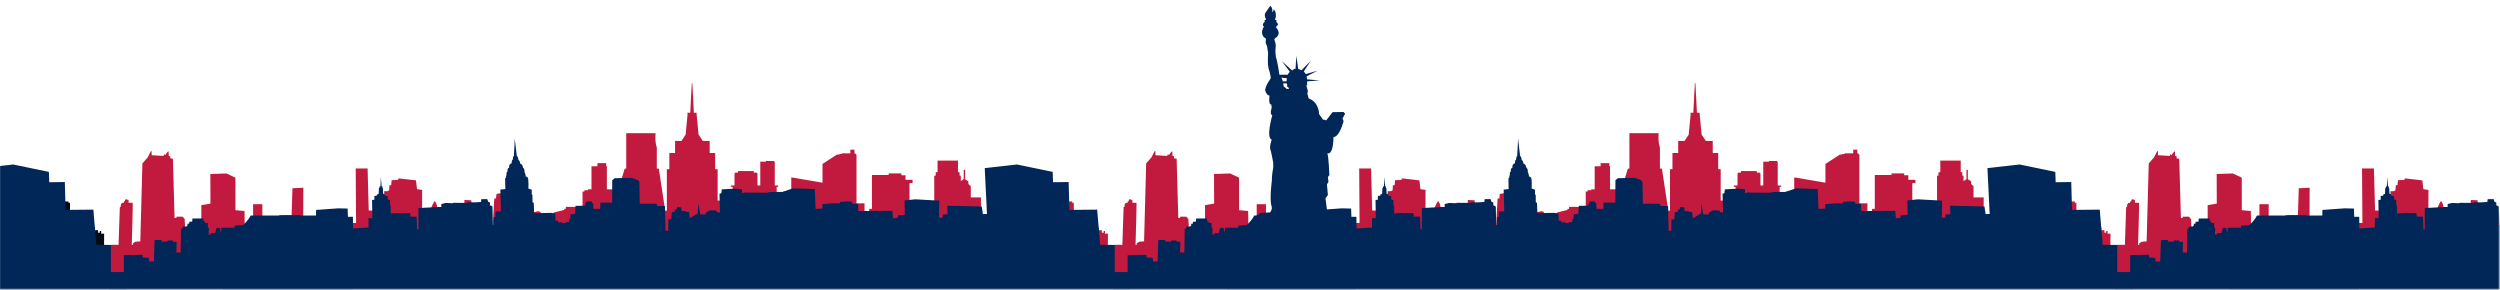 <svg width="1975" height="229" viewBox="0 0 1975 229" fill="none" xmlns="http://www.w3.org/2000/svg">
<mask id="mask0_2_936" style="mask-type:alpha" maskUnits="userSpaceOnUse" x="0" y="0" width="1975" height="229">
<rect y="0.381" width="1974.45" height="228.256" fill="white"/>
</mask>
<g mask="url(#mask0_2_936)">
<g clip-path="url(#clip0_2_936)">
<path d="M82.245 184.607H79.931V182.473H78.839V183.866H77.486V181.834H75.041V179.7H70.282V173.602L67.284 170.452H55.307V160.188H54.084V159.171H42.922V159.912H41.83V162.322H37.61V180.818H35.296V174.618H32.851V167.316H27.408V157.879H24.148V155.382H20.742V147.891H19.651V143.724H18.283V140.4H17.599L16.653 132.908H16.114L15.168 140.588H14.077V142.723C7.135 145.22 4.413 147.804 4.413 147.804V167.693H2.099V174.531H0.469V166.663H-0.215V160.376H-4.304V166.663H-9.063V171.657H-15.044V184.694H-16.674V183.024H-18.043V155.919H-26.076V147.136L-27.983 145.379V143.245L-30.573 141.576V134.172H-31.665V141.576L-33.978 143.057V138.803H-34.925V136.03H-36.191V126.898H-52.345V136.03H-53.8V138.803H-54.935V167.2H-58.472V166.184H-60.102V167.476H-66.36V176.636H-69.212V162.394H-72.065V160.638H-74.51V144.639H-72.065V142.055H-77.639V138.454H-80.899V136.973H-90.969V138.266H-104.169V164.993H-106.352V184.607H-110.02V160.652H-116.365V122.107H-116.816V121.657H-117.297V121.149H-117.981V118.231H-121.241V121.149H-127.906V121.657H-129.885V122.107H-131.792L-143.216 129.511V144.32L-167.899 140.124V160.594H-169.354V158.808H-170.169V155.106H-174.666V158.808H-177.257V160.594H-179.44V147.615H-178.217V146.512H-180.939V127.74H-181.477V127.188H-187.881V127.74H-192.378V146.512H-194.604V136.799H-195.143V136.364H-197.5V135.13H-210.016V136.364H-212.199V136.799H-212.738V146.512H-215.634V147.615H-214.266V168.056H-216.172V158.431H-226.069V133.649H-228.033V120.873H-232.341V111.32H-237.799L-241.059 106.457H-241.131L-242.732 89.761H-242.63V89.064H-244.843L-246.05 65.719H-246.502L-247.71 89.064H-249.951V89.761H-249.762L-251.362 106.457H-251.392L-254.652 111.32H-259.687V120.873H-264.213V133.649H-266.178V166.488H-267.488L-272.538 133.184H-274.124V116.474C-274.299 116.024 -274.444 115.56 -274.546 115.109C-275.332 111.872 -275.434 108.562 -275.085 105.252H-298.268V133.184H-299.461L-304.511 149.59H-313.578V131.341H-314.117V128.872H-321.015V131.341H-325.73V149.59H-328.452V150.272H-331.348V151.317H-332.803V165.008H-337.431V163.44H-346.003V165.008H-347.226V172.775H-351.854V202.246H-264.97V202.188L82.143 202.275L82.274 184.607H82.245Z" fill="#020B16"/>
<path fill-rule="evenodd" clip-rule="evenodd" d="M-618.341 184.331V184.36C-618.341 184.36 -618.341 184.36 -618.341 184.331ZM-707 214.848V238.701H100V193.579L76.103 193.405L73.76 165.603L51.843 165.821L51.217 143.797L38.905 143.971L38.614 135.783L10.453 129.947L-15.059 132.821L-13.298 169.029L-16.529 169.116L-17.402 163.106L-44.675 162.496L-44.384 169.203L-48.343 169.465L-48.197 171.904L-51.122 171.991L-50.977 158.504L-69.896 157.458L-78.395 158.329L-78.177 169.726L-83.533 169.987L-84.042 172.208L-87.491 172.426L-88.001 166.546L-114.91 166.721L-115.128 161.059L-119.451 160.928L-120.033 159.317L-123.846 159.099L-129.492 159.491L-129.347 160.71L-134.63 160.58L-143.362 161.233V164.761L-148.717 164.979L-149.3 149.314L-166.458 148.791L-175.045 151.622L-184.431 151.666L-187.211 152.275L-205.243 152.101L-206.858 152.842L-206.785 149.575C-206.785 149.575 -209.565 149.052 -211.923 149.052C-214.28 149.052 -222.78 149.619 -222.78 149.619L-223.143 152.624L-224.613 153.059L-224.177 167.853L-226.374 167.679L-227.248 166.285L-232.385 166.198L-235.47 168.071L-235.543 169.421L-239.793 169.377L-241.262 160.754L-241.917 169.203L-242.863 169.247L-248.001 172.47L-248.656 167.461L-251.115 167.389L-251.304 166.764H-254.564L-254.855 163.788L-258.086 163.57L-258.523 165.443L-259.774 165.574L-260.138 167.447L-262.336 167.577L-262.7 173.239H-265.043L-265.115 182.342H-267.24L-267.677 162.772L-273.615 162.743L-274.022 161.291L-274.823 160.972H-287.615L-287.906 143.753L-288.939 142.36L-294.077 140.487L-307.422 140.792L-309.329 142.36L-309.401 160.071H-318.716L-318.861 164.993H-324.246L-324.435 160.536L-325.279 160.289L-325.643 159.099L-329.601 159.055L-329.718 160.144L-330.562 160.202C-330.562 160.202 -330.591 162.089 -330.591 162.351C-330.591 162.612 -338.29 162.569 -338.29 162.569L-338.726 169.145L-342.394 169.232L-342.481 172.862L-343.253 172.833L-343.558 175.446L-345.96 175.504L-346.367 176.215L-348.885 176.244L-348.928 175.548C-348.928 175.548 -351.752 175.62 -351.941 175.664C-352.13 175.707 -352.305 174.43 -352.305 174.43L-354.211 174.256L-354.4 168.666L-357.777 168.143L-371.05 168.448L-371.341 160.217L-372.301 159.825L-372.374 153.988L-372.956 153.422L-372.883 149.938L-375.59 148.893C-375.59 148.893 -375.226 141.619 -376.027 140.443C-376.827 139.267 -377.642 139.485 -377.642 139.485C-377.642 139.485 -377.788 139.18 -377.788 138.44C-377.788 137.699 -378.588 136.001 -378.588 136.001C-378.588 136.001 -378.588 134.999 -378.734 134.084C-378.879 133.17 -379.767 132.473 -379.767 132.473C-379.767 132.473 -379.985 131.776 -380.276 130.774C-380.567 129.773 -382.212 129.061 -382.212 129.061C-382.212 129.061 -382.096 128.495 -382.358 127.697C-382.619 126.898 -383.565 126.245 -383.565 126.245C-383.565 126.245 -383.493 125.533 -383.682 124.807C-383.871 124.096 -384.744 123.051 -384.744 123.051L-386.36 109.36C-386.36 109.36 -386.651 118.768 -386.869 120.104C-387.087 121.454 -386.942 123.022 -386.942 123.022C-386.942 123.022 -387.204 123.152 -387.524 123.806C-387.859 124.459 -387.815 125.954 -387.815 125.954C-387.815 125.954 -388.295 126.216 -388.514 126.782C-388.732 127.348 -388.848 129.003 -388.848 129.003C-388.848 129.003 -389.882 129.366 -390.391 130.092C-390.9 130.803 -390.798 132.415 -390.798 132.415C-390.798 132.415 -391.235 132.676 -391.715 133.112C-392.196 133.547 -392.05 135.464 -392.05 135.464C-392.05 135.464 -392.167 135.551 -392.603 135.943C-393.04 136.335 -392.749 138.396 -392.967 138.527C-393.185 138.658 -393.258 140.269 -393.258 140.269C-393.258 140.269 -393.767 140.617 -393.913 140.792C-394.058 140.966 -393.767 149.372 -393.767 149.372L-397.726 149.778L-397.246 166.997L-401.539 166.953L-401.684 171.41H-402.965L-402.907 177.798H-403.635L-403.94 163.149L-405.919 162.089V159.984L-407.389 159.331L-408.044 157.284L-412.73 157.328L-413.022 159.549L-417.941 159.854L-423.223 159.81L-424.475 160.289L-434.997 160.217L-435.143 160.565L-440.789 160.333L-444.384 161.189L-444.34 163.541L-446.13 163.498L-462.445 164.369V181.297L-463.478 181.166L-463.842 171.134H-468.761L-468.95 168.376L-477.682 168.231L-484.319 168.594V162.54L-484.901 162.235L-484.944 157.966L-486.516 157.705L-486.851 154.947L-488.597 154.714L-489.179 153.524L-490.329 153.001L-490.489 148.718L-490.911 148.297V147.238L-491.493 147.063L-492.148 139.775L-492.41 147.18L-493.138 147.383L-493.211 148.254L-493.647 148.689L-493.866 153.19L-495.19 153.669L-495.335 154.54L-497.242 154.845V157.807L-499.076 157.937L-498.857 172.426L-501.87 172.339V179.743L-505.101 179.874L-514.124 180.484L-514.197 171.25L-518.155 171.294L-518.374 164.761L-525.854 164.587L-543.303 165.85L-543.376 171.729L-553.054 172.034L-553.273 172.949L-555.688 173.036L-555.834 170.161L-567.2 169.944L-572.483 170.118L-572.556 173.036L-582.307 173.776L-582.234 183.489L-587.153 183.75L-587.226 185.1L-588.404 185.275L-588.477 188.585L-590.966 188.846L-591.402 189.717H-595.943L-599.319 190.196L-599.611 191.416L-604.602 191.271L-604.835 187.467L-607.149 187.409L-607.557 179.918L-618.166 179.888C-618.166 179.888 -618.297 184.026 -618.283 184.404C-618.355 184.041 -619.359 180.005 -619.359 180.005H-621.965L-623.1 184.07L-626.549 184.2V185.289L-628.237 185.246L-627.946 180.063L-628.746 180.005L-628.819 176.085L-630.988 176.201L-631.06 174.967H-632.196L-632.385 172.557L-641 172.629L-641.146 175.025L-643.562 175.243L-643.489 176.636L-644.886 176.767L-644.959 178.814L-648.917 179.119V180.571L-650.023 180.716L-650.285 199.502L-653.662 199.415L-653.444 191.082L-656.383 190.922L-656.602 189.964H-660.604L-660.72 190.85H-665.261L-665.406 189.528L-670.908 189.615L-671.417 206.63L-675.012 206.543L-675.375 203.712L-680.222 203.364L-680.367 201.273L-695.154 201.491V214.935H-707V214.848Z" fill="#002758"/>
</g>
<g clip-path="url(#clip1_2_936)">
<path d="M875.245 184.607H872.931V182.473H871.839V183.866H870.486V181.834H868.041V179.7H863.282V173.602L860.284 170.452H848.307V160.188H847.084V159.171H835.922V159.912H834.83V162.322H830.61V180.818H828.296V174.618H825.851V167.316H820.408V157.879H817.148V155.382H813.742V147.891H812.651V143.724H811.283V140.4H810.599L809.653 132.908H809.114L808.168 140.588H807.077V142.723C800.135 145.22 797.413 147.804 797.413 147.804V167.693H795.099V174.531H793.469V166.663H792.785V160.376H788.696V166.663H783.937V171.657H777.955V184.694H776.326V183.024H774.957V155.919H766.924V147.136L765.018 145.379V143.245L762.427 141.576V134.172H761.336V141.576L759.022 143.057V138.803H758.076V136.03H756.809V126.898H740.655V136.03H739.2V138.803H738.065V167.2H734.528V166.184H732.898V167.476H726.64V176.636H723.788V162.394H720.935V160.638H718.49V144.639H720.935V142.055H715.361V138.454H712.101V136.973H702.03V138.266H688.831V164.993H686.648V184.607H682.98V160.652H676.635V122.107H676.184V121.657H675.703V121.149H675.019V118.231H671.759V121.149H665.094V121.657H663.115V122.107H661.208L649.784 129.511V144.32L625.101 140.124V160.594H623.646V158.808H622.831V155.106H618.334V158.808H615.743V160.594H613.56V147.615H614.783V146.512H612.061V127.74H611.523V127.188H605.119V127.74H600.622V146.512H598.396V136.799H597.857V136.364H595.5V135.13H582.984V136.364H580.801V136.799H580.262V146.512H577.366V147.615H578.734V168.056H576.828V158.431H566.931V133.649H564.967V120.873H560.659V111.32H555.201L551.941 106.457H551.869L550.268 89.761H550.37V89.064H548.157L546.95 65.719H546.498L545.29 89.064H543.049V89.761H543.238L541.638 106.457H541.608L538.348 111.32H533.313V120.873H528.787V133.649H526.822V166.488H525.512L520.462 133.184H518.876V116.474C518.701 116.024 518.556 115.56 518.454 115.109C517.668 111.872 517.566 108.562 517.915 105.252H494.732V133.184H493.539L488.489 149.59H479.422V131.341H478.883V128.872H471.985V131.341H467.27V149.59H464.548V150.272H461.652V151.317H460.197V165.008H455.569V163.44H446.997V165.008H445.774V172.775H441.146V202.246H528.03V202.188L875.143 202.275L875.274 184.607H875.245Z" fill="#C21A3E"/>
<path fill-rule="evenodd" clip-rule="evenodd" d="M456.733 193.376C457.068 187.583 457.388 178.96 456.486 176.027C455.074 171.483 452.906 164.108 452.906 164.108L437.872 167.766C437.872 167.766 437.29 168.071 436.547 170.075C435.805 172.078 436.853 184.999 436.853 184.999L435.747 184.897L434.67 177.072L433.579 176.724L433.142 174.764L428.136 174.212L426.986 167.389L425.312 166.837L410.104 170.002L409.202 158.083L407.717 157.807L407.266 154.018L395.434 152.638L392.232 153.19L391.839 156.776L390.471 156.849L388.623 190.704L385.451 190.632L385.261 177.885L379.891 178.088L375.831 182.357L375.496 176.361L374.084 176.085L372.28 158.242L366.895 157.967V171.338L365.367 169.958L358.891 169.407L357.071 166.518L354.132 166.314L354.059 184.099L352.283 184.23L351.512 183.881L348.645 183.605L348.281 166.314L345.632 165.835C345.632 165.835 345.138 161.567 344.861 161.219C344.585 160.87 343.828 158.881 343.42 158.881C343.013 158.881 340.844 163.295 340.757 164.05C340.67 164.805 340.51 169.015 340.51 169.015L338.865 168.739L337.119 169.087L333.422 167.781L333.495 149.996L329.464 149.445L328.634 142.49L314.925 140.908L314.401 142.142L309.38 142.345L309.031 146.28L307.663 146.352L307.401 150.417L305.843 151.042H303.515V155.818H297.417L296.806 166.474L291.29 166.271L290.402 133.068H281.001L281.306 176.085L276.053 176.288C276.053 176.288 276.024 187.467 275.995 193.419H265.996V179.787H242.507V193.419H239.451C239.48 181.471 239.626 148.298 239.626 148.298L231.039 148.719L229.904 184.839L220.764 185.26C220.764 185.26 220.866 189.761 220.924 193.419H207.259V161.32H199.938V193.419H193.506L193.171 166.677L186.011 166.053L185.982 140.371L178.894 137.032L166.175 137.453L166.262 160.841L159.043 162.09L159.102 177.958L147.488 178.379C147.488 178.379 147.343 187.598 147.241 193.419H146.993L145.873 172.746L145.189 172.572L145.087 171.744L144.388 171.701L144.257 171.178L139.484 171.149L139.309 172.136L137.912 172.18L136.602 125.345L134.623 125.185L134.448 123.312H133.357L133.168 119.625L132.6 119.697L130.388 122.644L130.039 121.89L129.5 122.049L129.194 123.167L119.837 122.63L119.735 119.349L119.211 119.378L116.635 124.416C116.635 124.416 112.574 128.873 112.502 129.119C112.429 129.381 110.843 190.69 110.843 190.69L106.957 190.937L105.007 192.301L104.905 193.434H104.104C104.381 183.925 105.021 160.42 104.861 160.304C104.657 160.159 101.572 160.144 101.572 160.144L101.63 158.083L100.757 158.054L100.553 157.415L98.88 157.604L98.691 158.983L97.934 159.128L97.745 160.202L96.187 160.348L96.013 161.073L95.591 161.161L95.329 163.512L94.674 163.6L93.655 193.419H87.615V217.374H460.444V193.419H456.733V193.376Z" fill="#C21A3E"/>
<path fill-rule="evenodd" clip-rule="evenodd" d="M174.659 184.331V184.36C174.659 184.36 174.659 184.36 174.659 184.331ZM86 214.848V238.701H893V193.579L869.103 193.405L866.76 165.603L844.843 165.821L844.217 143.797L831.905 143.971L831.614 135.783L803.453 129.947L777.941 132.821L779.702 169.029L776.471 169.116L775.598 163.106L748.325 162.496L748.616 169.203L744.657 169.465L744.803 171.904L741.878 171.991L742.023 158.504L723.104 157.458L714.605 158.329L714.823 169.726L709.467 169.987L708.958 172.208L705.509 172.426L704.999 166.546L678.09 166.721L677.872 161.059L673.549 160.928L672.967 159.317L669.154 159.099L663.508 159.491L663.653 160.71L658.37 160.58L649.638 161.233V164.761L644.283 164.979L643.7 149.314L626.542 148.791L617.955 151.622L608.569 151.666L605.789 152.275L587.757 152.101L586.142 152.842L586.215 149.575C586.215 149.575 583.435 149.052 581.077 149.052C578.72 149.052 570.22 149.619 570.22 149.619L569.857 152.624L568.387 153.059L568.823 167.853L566.626 167.679L565.752 166.285L560.615 166.198L557.53 168.071L557.457 169.421L553.207 169.377L551.738 160.754L551.083 169.203L550.137 169.247L544.999 172.47L544.344 167.461L541.885 167.389L541.696 166.764H538.436L538.145 163.788L534.914 163.57L534.477 165.443L533.226 165.574L532.862 167.447L530.664 167.577L530.3 173.239H527.957L527.885 182.342H525.76L525.323 162.772L519.385 162.743L518.978 161.291L518.177 160.972H505.385L505.094 143.753L504.061 142.36L498.923 140.487L485.578 140.792L483.671 142.36L483.599 160.071H474.284L474.139 164.993H468.754L468.565 160.536L467.721 160.289L467.357 159.099L463.399 159.055L463.282 160.144L462.438 160.202C462.438 160.202 462.409 162.089 462.409 162.351C462.409 162.612 454.71 162.569 454.71 162.569L454.274 169.145L450.606 169.232L450.519 172.862L449.747 172.833L449.442 175.446L447.04 175.504L446.633 176.215L444.115 176.244L444.072 175.548C444.072 175.548 441.248 175.62 441.059 175.664C440.87 175.707 440.695 174.43 440.695 174.43L438.789 174.256L438.6 168.666L435.223 168.143L421.95 168.448L421.659 160.217L420.699 159.825L420.626 153.988L420.044 153.422L420.117 149.938L417.41 148.893C417.41 148.893 417.774 141.619 416.973 140.443C416.173 139.267 415.358 139.485 415.358 139.485C415.358 139.485 415.212 139.18 415.212 138.44C415.212 137.699 414.412 136.001 414.412 136.001C414.412 136.001 414.412 134.999 414.266 134.084C414.121 133.17 413.233 132.473 413.233 132.473C413.233 132.473 413.015 131.776 412.724 130.774C412.433 129.773 410.788 129.061 410.788 129.061C410.788 129.061 410.904 128.495 410.642 127.697C410.381 126.898 409.435 126.245 409.435 126.245C409.435 126.245 409.507 125.533 409.318 124.807C409.129 124.096 408.256 123.051 408.256 123.051L406.64 109.36C406.64 109.36 406.349 118.768 406.131 120.104C405.913 121.454 406.058 123.022 406.058 123.022C406.058 123.022 405.796 123.152 405.476 123.806C405.141 124.459 405.185 125.954 405.185 125.954C405.185 125.954 404.705 126.216 404.486 126.782C404.268 127.348 404.152 129.003 404.152 129.003C404.152 129.003 403.118 129.366 402.609 130.092C402.1 130.803 402.202 132.415 402.202 132.415C402.202 132.415 401.765 132.676 401.285 133.112C400.804 133.547 400.95 135.464 400.95 135.464C400.95 135.464 400.833 135.551 400.397 135.943C399.96 136.335 400.251 138.396 400.033 138.527C399.815 138.658 399.742 140.269 399.742 140.269C399.742 140.269 399.233 140.617 399.087 140.792C398.942 140.966 399.233 149.372 399.233 149.372L395.274 149.778L395.754 166.997L391.461 166.953L391.316 171.41H390.035L390.093 177.798H389.365L389.06 163.149L387.081 162.089V159.984L385.611 159.331L384.956 157.284L380.27 157.328L379.978 159.549L375.059 159.854L369.777 159.81L368.525 160.289L358.003 160.217L357.857 160.565L352.211 160.333L348.616 161.189L348.66 163.541L346.87 163.498L330.555 164.369V181.297L329.522 181.166L329.158 171.134H324.239L324.05 168.376L315.318 168.231L308.681 168.594V162.54L308.099 162.235L308.056 157.966L306.484 157.705L306.149 154.947L304.403 154.714L303.821 153.524L302.671 153.001L302.511 148.718L302.089 148.297V147.238L301.507 147.063L300.852 139.775L300.59 147.18L299.862 147.383L299.789 148.254L299.353 148.689L299.134 153.19L297.81 153.669L297.665 154.54L295.758 154.845V157.807L293.924 157.937L294.143 172.426L291.13 172.339V179.743L287.899 179.874L278.876 180.484L278.803 171.25L274.845 171.294L274.626 164.761L267.146 164.587L249.697 165.85L249.624 171.729L239.946 172.034L239.727 172.949L237.312 173.036L237.166 170.161L225.8 169.944L220.517 170.118L220.444 173.036L210.693 173.776L210.766 183.489L205.847 183.75L205.774 185.1L204.596 185.275L204.523 188.585L202.034 188.846L201.598 189.717H197.057L193.681 190.196L193.389 191.416L188.398 191.271L188.165 187.467L185.851 187.409L185.443 179.918L174.834 179.888C174.834 179.888 174.703 184.026 174.717 184.404C174.645 184.041 173.641 180.005 173.641 180.005H171.035L169.9 184.07L166.451 184.2V185.289L164.763 185.246L165.054 180.063L164.254 180.005L164.181 176.085L162.012 176.201L161.94 174.967H160.804L160.615 172.557L152 172.629L151.854 175.025L149.438 175.243L149.511 176.636L148.114 176.767L148.041 178.814L144.083 179.119V180.571L142.977 180.716L142.715 199.502L139.338 199.415L139.556 191.082L136.617 190.922L136.398 189.964H132.396L132.28 190.85H127.739L127.594 189.528L122.092 189.615L121.583 206.63L117.988 206.543L117.625 203.712L112.778 203.364L112.633 201.273L97.847 201.491V214.935H86V214.848Z" fill="#002758"/>
<path fill-rule="evenodd" clip-rule="evenodd" d="M278.818 238.454C278.483 232.24 278.265 227.42 278.294 225.954C278.396 220.655 285.381 218.477 285.381 218.477V205.803H272.982V198.428L270.071 195.002L269.766 190.748L272.167 188.977L272.269 184.926L269.984 184.723L269.664 178.277L264.876 178.698C262.474 177.798 261.106 173.776 260.364 170.249H198.003C195.805 174.793 191.89 177.841 191.89 177.841L185.356 178.262L185.079 184.36L182.853 184.636L182.576 188.106L184.934 190.457V195.728L181.878 198.5L181.601 205.425L169.376 206.253L169.653 218.448L176.595 223.718L175.882 238.512H278.818V238.454Z" fill="#002758"/>
</g>
<g clip-path="url(#clip2_2_936)">
<path d="M1667.27 184.607H1664.96V182.473H1663.87V183.866H1662.51V181.834H1660.07V179.7H1655.32V173.602L1652.32 170.452H1640.36V160.188H1639.14V159.171H1627.99V159.912H1626.9V162.322H1622.69V180.818H1620.38V174.618H1617.93V167.316H1612.5V157.879H1609.24V155.382H1605.84V147.891H1604.75V143.724H1603.38V140.4H1602.7L1601.76 132.908H1601.22L1600.27 140.588H1599.18V142.723C1592.25 145.22 1589.53 147.804 1589.53 147.804V167.693H1587.22V174.531H1585.59V166.663H1584.91V160.376H1580.83V166.663H1576.07V171.657H1570.1V184.694H1568.47V183.024H1567.1V155.919H1559.08V147.136L1557.18 145.379V143.245L1554.59 141.576V134.172H1553.5V141.576L1551.19 143.057V138.803H1550.24V136.03H1548.98V126.898H1532.84V136.03H1531.39V138.803H1530.26V167.2H1526.72V166.184H1525.1V167.476H1518.85V176.636H1516V162.394H1513.15V160.638H1510.71V144.639H1513.15V142.055H1507.58V138.454H1504.33V136.973H1494.27V138.266H1481.08V164.993H1478.9V184.607H1475.24V160.652H1468.9V122.107H1468.45V121.657H1467.97V121.149H1467.29V118.231H1464.03V121.149H1457.38V121.657H1455.4V122.107H1453.5L1442.09 129.511V144.32L1417.43 140.124V160.594H1415.98V158.808H1415.17V155.106H1410.67V158.808H1408.09V160.594H1405.91V147.615H1407.13V146.512H1404.41V127.74H1403.87V127.188H1397.48V127.74H1392.98V146.512H1390.76V136.799H1390.22V136.364H1387.87V135.13H1375.37V136.364H1373.19V136.799H1372.65V146.512H1369.76V147.615H1371.12V168.056H1369.22V158.431H1359.34V133.649H1357.37V120.873H1353.07V111.32H1347.62L1344.36 106.457H1344.29L1342.69 89.761H1342.79V89.064H1340.58L1339.38 65.719H1338.93L1337.72 89.064H1335.48V89.761H1335.67L1334.07 106.457H1334.04L1330.79 111.32H1325.76V120.873H1321.24V133.649H1319.28V166.488H1317.97L1312.92 133.184H1311.34V116.474C1311.17 116.024 1311.02 115.56 1310.92 115.109C1310.13 111.872 1310.03 108.562 1310.38 105.252H1287.23V133.184H1286.03L1280.99 149.59H1271.93V131.341H1271.4V128.872H1264.51V131.341H1259.8V149.59H1257.08V150.272H1254.19V151.317H1252.73V165.008H1248.11V163.44H1239.55V165.008H1238.33V172.775H1233.71V202.246H1320.48V202.188L1667.17 202.275L1667.3 184.607H1667.27Z" fill="#C21A3E"/>
<path fill-rule="evenodd" clip-rule="evenodd" d="M1249.27 193.376C1249.61 187.583 1249.93 178.96 1249.03 176.027C1247.62 171.483 1245.45 164.108 1245.45 164.108L1230.44 167.766C1230.44 167.766 1229.85 168.071 1229.11 170.075C1228.37 172.078 1229.42 184.999 1229.42 184.999L1228.31 184.897L1227.24 177.072L1226.15 176.724L1225.71 174.764L1220.71 174.212L1219.56 167.389L1217.89 166.837L1202.7 170.002L1201.8 158.083L1200.32 157.807L1199.87 154.018L1188.05 152.638L1184.85 153.19L1184.46 156.776L1183.09 156.849L1181.25 190.704L1178.08 190.632L1177.89 177.885L1172.53 178.088L1168.47 182.357L1168.14 176.361L1166.73 176.085L1164.92 158.242L1159.55 157.967V171.338L1158.02 169.958L1151.55 169.407L1149.74 166.518L1146.8 166.314L1146.73 184.099L1144.95 184.23L1144.18 183.881L1141.32 183.605L1140.96 166.314L1138.31 165.835C1138.31 165.835 1137.82 161.567 1137.54 161.219C1137.26 160.87 1136.51 158.881 1136.1 158.881C1135.69 158.881 1133.53 163.295 1133.44 164.05C1133.35 164.805 1133.19 169.015 1133.19 169.015L1131.55 168.739L1129.81 169.087L1126.12 167.781L1126.19 149.996L1122.16 149.445L1121.33 142.49L1107.64 140.908L1107.12 142.142L1102.1 142.345L1101.75 146.28L1100.39 146.352L1100.13 150.417L1098.57 151.042H1096.25V155.818H1090.16L1089.54 166.474L1084.04 166.271L1083.15 133.068H1073.76L1074.06 176.085L1068.82 176.288C1068.82 176.288 1068.79 187.467 1068.76 193.419H1058.77V179.787H1035.31V193.419H1032.26C1032.29 181.471 1032.44 148.298 1032.44 148.298L1023.86 148.719L1022.73 184.839L1013.6 185.26C1013.6 185.26 1013.7 189.761 1013.76 193.419H1000.11V161.32H992.797V193.419H986.373L986.038 166.677L978.887 166.053L978.858 140.371L971.779 137.032L959.075 137.453L959.162 160.841L951.953 162.09L952.011 177.958L940.412 178.379C940.412 178.379 940.267 187.598 940.165 193.419H939.918L938.798 172.746L938.115 172.572L938.014 171.744L937.316 171.701L937.185 171.178L932.417 171.149L932.243 172.136L930.848 172.18L929.539 125.345L927.563 125.185L927.388 123.312H926.298L926.109 119.625L925.542 119.697L923.333 122.644L922.984 121.89L922.446 122.049L922.141 123.167L912.795 122.63L912.693 119.349L912.17 119.378L909.597 124.416C909.597 124.416 905.542 128.873 905.469 129.119C905.396 129.381 903.812 190.69 903.812 190.69L899.931 190.937L897.983 192.301L897.881 193.434H897.082C897.358 183.925 897.998 160.42 897.838 160.304C897.634 160.159 894.553 160.144 894.553 160.144L894.611 158.083L893.739 158.054L893.535 157.415L891.864 157.604L891.675 158.983L890.919 159.128L890.73 160.202L889.175 160.348L889 161.073L888.579 161.161L888.317 163.512L887.663 163.6L886.646 193.419H880.613V217.374H1252.98V193.419H1249.27V193.376Z" fill="#C21A3E"/>
<path fill-rule="evenodd" clip-rule="evenodd" d="M967.549 184.331V184.36C967.549 184.36 967.549 184.36 967.549 184.331ZM879 214.848V238.701H1685V193.579L1661.13 193.405L1658.79 165.603L1636.9 165.821L1636.28 143.797L1623.98 143.971L1623.69 135.783L1595.56 129.947L1570.08 132.821L1571.84 169.029L1568.62 169.116L1567.74 163.106L1540.5 162.496L1540.79 169.203L1536.84 169.465L1536.99 171.904L1534.06 171.991L1534.21 158.504L1515.31 157.458L1506.83 158.329L1507.04 169.726L1501.69 169.987L1501.19 172.208L1497.74 172.426L1497.23 166.546L1470.36 166.721L1470.14 161.059L1465.82 160.928L1465.24 159.317L1461.43 159.099L1455.79 159.491L1455.94 160.71L1450.66 160.58L1441.94 161.233V164.761L1436.59 164.979L1436.01 149.314L1418.87 148.791L1410.3 151.622L1400.92 151.666L1398.14 152.275L1380.14 152.101L1378.52 152.842L1378.59 149.575C1378.59 149.575 1375.82 149.052 1373.46 149.052C1371.11 149.052 1362.62 149.619 1362.62 149.619L1362.26 152.624L1360.79 153.059L1361.22 167.853L1359.03 167.679L1358.16 166.285L1353.03 166.198L1349.95 168.071L1349.87 169.421L1345.63 169.377L1344.16 160.754L1343.51 169.203L1342.56 169.247L1337.43 172.47L1336.78 167.461L1334.32 167.389L1334.13 166.764H1330.88L1330.58 163.788L1327.36 163.57L1326.92 165.443L1325.67 165.574L1325.31 167.447L1323.11 167.577L1322.75 173.239H1320.41L1320.34 182.342H1318.21L1317.78 162.772L1311.85 162.743L1311.44 161.291L1310.64 160.972H1297.87L1297.57 143.753L1296.54 142.36L1291.41 140.487L1278.08 140.792L1276.18 142.36L1276.11 160.071H1266.8L1266.66 164.993H1261.28L1261.09 160.536L1260.25 160.289L1259.88 159.099L1255.93 159.055L1255.81 160.144L1254.97 160.202C1254.97 160.202 1254.94 162.089 1254.94 162.351C1254.94 162.612 1247.25 162.569 1247.25 162.569L1246.82 169.145L1243.15 169.232L1243.07 172.862L1242.3 172.833L1241.99 175.446L1239.59 175.504L1239.19 176.215L1236.67 176.244L1236.63 175.548C1236.63 175.548 1233.81 175.62 1233.62 175.664C1233.43 175.707 1233.26 174.43 1233.26 174.43L1231.35 174.256L1231.16 168.666L1227.79 168.143L1214.53 168.448L1214.24 160.217L1213.28 159.825L1213.21 153.988L1212.63 153.422L1212.7 149.938L1210 148.893C1210 148.893 1210.36 141.619 1209.56 140.443C1208.76 139.267 1207.95 139.485 1207.95 139.485C1207.95 139.485 1207.8 139.18 1207.8 138.44C1207.8 137.699 1207 136.001 1207 136.001C1207 136.001 1207 134.999 1206.86 134.084C1206.71 133.17 1205.83 132.473 1205.83 132.473C1205.83 132.473 1205.61 131.776 1205.32 130.774C1205.03 129.773 1203.39 129.061 1203.39 129.061C1203.39 129.061 1203.5 128.495 1203.24 127.697C1202.98 126.898 1202.03 126.245 1202.03 126.245C1202.03 126.245 1202.11 125.533 1201.92 124.807C1201.73 124.096 1200.86 123.051 1200.86 123.051L1199.24 109.36C1199.24 109.36 1198.95 118.768 1198.73 120.104C1198.52 121.454 1198.66 123.022 1198.66 123.022C1198.66 123.022 1198.4 123.152 1198.08 123.806C1197.75 124.459 1197.79 125.954 1197.79 125.954C1197.79 125.954 1197.31 126.216 1197.09 126.782C1196.87 127.348 1196.76 129.003 1196.76 129.003C1196.76 129.003 1195.73 129.366 1195.22 130.092C1194.71 130.803 1194.81 132.415 1194.81 132.415C1194.81 132.415 1194.37 132.676 1193.89 133.112C1193.41 133.547 1193.56 135.464 1193.56 135.464C1193.56 135.464 1193.44 135.551 1193.01 135.943C1192.57 136.335 1192.86 138.396 1192.64 138.527C1192.43 138.658 1192.35 140.269 1192.35 140.269C1192.35 140.269 1191.84 140.617 1191.7 140.792C1191.55 140.966 1191.84 149.372 1191.84 149.372L1187.89 149.778L1188.37 166.997L1184.08 166.953L1183.94 171.41H1182.66L1182.72 177.798H1181.99L1181.68 163.149L1179.71 162.089V159.984L1178.24 159.331L1177.59 157.284L1172.9 157.328L1172.61 159.549L1167.7 159.854L1162.42 159.81L1161.17 160.289L1150.67 160.217L1150.52 160.565L1144.88 160.333L1141.29 161.189L1141.33 163.541L1139.55 163.498L1123.25 164.369V181.297L1122.22 181.166L1121.86 171.134H1116.94L1116.75 168.376L1108.03 168.231L1101.41 168.594V162.54L1100.82 162.235L1100.78 157.966L1099.21 157.705L1098.88 154.947L1097.13 154.714L1096.55 153.524L1095.4 153.001L1095.24 148.718L1094.82 148.297V147.238L1094.24 147.063L1093.59 139.775L1093.32 147.18L1092.6 147.383L1092.52 148.254L1092.09 148.689L1091.87 153.19L1090.55 153.669L1090.4 154.54L1088.5 154.845V157.807L1086.67 157.937L1086.88 172.426L1083.88 172.339V179.743L1080.65 179.874L1071.64 180.484L1071.56 171.25L1067.61 171.294L1067.39 164.761L1059.92 164.587L1042.49 165.85L1042.42 171.729L1032.75 172.034L1032.54 172.949L1030.12 173.036L1029.98 170.161L1018.63 169.944L1013.35 170.118L1013.28 173.036L1003.54 173.776L1003.61 183.489L998.699 183.75L998.626 185.1L997.449 185.275L997.376 188.585L994.89 188.846L994.454 189.717H989.919L986.547 190.196L986.256 191.416L981.271 191.271L981.038 187.467L978.727 187.409L978.32 179.918L967.724 179.888C967.724 179.888 967.593 184.026 967.608 184.404C967.535 184.041 966.532 180.005 966.532 180.005H963.93L962.796 184.07L959.351 184.2V185.289L957.665 185.246L957.956 180.063L957.157 180.005L957.084 176.085L954.918 176.201L954.845 174.967H953.712L953.523 172.557L944.918 172.629L944.772 175.025L942.36 175.243L942.432 176.636L941.037 176.767L940.964 178.814L937.011 179.119V180.571L935.906 180.716L935.644 199.502L932.272 199.415L932.49 191.082L929.554 190.922L929.336 189.964H925.339L925.222 190.85H920.687L920.542 189.528L915.048 189.615L914.539 206.63L910.949 206.543L910.585 203.712L905.745 203.364L905.6 201.273L890.832 201.491V214.935H879V214.848Z" fill="#002758"/>
<path fill-rule="evenodd" clip-rule="evenodd" d="M1062.61 89.805L1061.43 88.469L1052.71 88.614L1047.68 95.118C1047.68 95.118 1046.65 94.523 1045.17 94.523L1042.06 90.095C1042.06 90.095 1042.2 80.934 1034.08 77.842C1033.28 77.537 1033.5 74.488 1032.65 74.285C1032.8 74.314 1033.13 72.499 1033.15 72.325C1033.25 71.207 1032.84 70.293 1032.46 69.276C1032.46 69.276 1032.03 68.101 1032.22 67.07L1032.9 66.765L1032.8 66.373L1032.55 66.271C1032.55 66.271 1032.7 64.645 1032.61 64.297L1042.52 63.513L1032.57 62.685C1032.57 62.685 1032.52 61.306 1032.17 60.319L1040.89 55.833L1031.53 58.548C1031.53 58.548 1030.79 57.212 1030.01 56.486L1035.43 48.109L1028.28 55.397C1028.28 55.397 1026.16 54.613 1025.62 54.512L1024.09 44.117L1023.5 54.251C1023.5 54.251 1021.72 54.599 1020.78 55.673L1012.74 48.385L1018.95 56.66C1018.95 56.66 1017.32 58.475 1017.42 59.027H1010.72C1010.72 59.027 1009.34 48.835 1007.96 45.09C1007.87 44.262 1007.78 43.42 1007.71 42.593C1007.55 40.778 1007.48 39.37 1007.75 37.584C1008.06 35.639 1007.7 33.678 1006.88 31.893C1006.88 31.893 1006.39 30.804 1007.48 30.122C1007.48 30.122 1013.2 27.16 1007.84 21.338C1008.61 20.816 1009.47 20.032 1009.54 19.32C1009.64 18.304 1008.31 17.433 1008.31 17.433L1008.36 15.705L1007.29 15.647L1007.39 14.646C1008.18 13.992 1007.88 11.582 1007.84 10.479C1007.81 9.376 1006.05 6.515 1006.18 7.517C1006.32 8.533 1004.98 9.956 1005.08 9.768C1005.18 9.579 1005.24 8.592 1005.08 7.329C1004.92 6.065 1003.71 4.236 1003.29 4.817C1002.87 5.398 1000.46 9.013 999.643 10.188C998.829 11.364 999.353 13.31 999.484 13.832C999.614 14.355 1000.04 14.675 1000.04 14.675V15.676L999.033 15.938C999.033 15.938 999.193 17.433 998.873 17.636C998.553 17.825 997.478 18.551 997.667 19.887C997.739 20.366 998.117 20.758 998.568 21.077C998.161 21.542 997.783 22.151 997.536 22.95C997.536 22.95 995.37 27.973 999.905 30.339C1000.27 30.557 999.847 32.924 999.876 33.374C999.949 34.782 1000.94 35.929 1001.1 37.221C1001.1 37.221 1001.39 39.689 1001.74 41.358C1001.94 42.36 1001.68 43.638 1001.69 44.669C1001.72 46.962 1001.46 49.256 1001.77 51.536C1001.9 52.45 1002.04 53.365 1002.22 54.279C1002.49 55.63 1003.15 56.849 1003.36 58.228C1003.51 59.129 1004.13 61.263 1003.79 62.061C1003.79 62.061 999.498 67.825 999.498 71.367C999.498 71.367 1000.53 75.505 1002.9 75.505C1002.9 75.505 1001.87 82.894 1004.38 82.59C1004.38 82.59 1004.38 84.216 1004.67 84.956C1004.67 84.956 1002.75 90.415 1005.11 91.01C1005.11 91.01 999.934 108.881 1004.67 110.362C1004.67 110.362 1002.3 116.271 1003.93 119.088C1003.93 119.088 1005.85 127.798 1005.85 128.539V132.371C1005.85 132.371 1004.53 139.311 1004.82 142.273C1004.82 142.273 1002.74 157.342 1004.53 162.946C1004.53 162.946 1005.56 164.863 1003.35 167.824L996.097 168.129L991.954 170.786L991.809 175.359L988.408 177.13L988.553 178.611L989.44 179.497L989.367 180.324H1054.95V175.664L1051.69 173.893L1051.26 169.015L1048.6 167.824C1048.6 167.824 1047.71 161.625 1047.12 156.602L1049.03 154.09L1048.29 145.67L1049.49 143.753L1049.03 139.906L1050.21 138.28C1050.21 138.28 1049.62 123.225 1048.58 121.149C1048.58 121.149 1051.69 122.47 1052.87 115.385C1052.87 115.385 1053.76 109.172 1053.32 108.286C1053.32 108.286 1057.61 109.477 1061.46 95.728L1060.58 93.667L1062.64 89.834L1062.61 89.805ZM1012.29 61.335L1016.62 61.829C1016.3 63.905 1016.43 64.166 1016.49 64.195L1013.36 64.297C1013.36 63.31 1012.27 61.335 1012.27 61.335H1012.29ZM1016.43 70.293C1016.43 70.293 1015.25 68.812 1014.27 68.522C1013.93 68.42 1014.08 68.318 1014.08 68.318C1014.08 68.318 1014.08 67.825 1013.79 65.85H1015.91C1016.13 65.85 1016.37 65.763 1016.46 66.01C1016.56 66.257 1016.75 66.692 1017.13 67.433H1016.64L1016.84 68.522L1017.62 68.71C1017.62 68.71 1017.52 68.71 1018.41 70.191L1016.43 70.293Z" fill="#002758"/>
<path fill-rule="evenodd" clip-rule="evenodd" d="M1071.58 238.454C1071.24 232.24 1071.03 227.42 1071.06 225.954C1071.16 220.655 1078.13 218.477 1078.13 218.477V205.803H1065.75V198.428L1062.84 195.002L1062.54 190.748L1064.94 188.977L1065.04 184.926L1062.76 184.723L1062.44 178.277L1057.65 178.698C1055.26 177.798 1053.89 173.776 1053.15 170.249H990.864C988.669 174.793 984.759 177.841 984.759 177.841L978.233 178.262L977.957 184.36L975.733 184.636L975.457 188.106L977.811 190.457V195.728L974.759 198.5L974.483 205.425L962.273 206.253L962.549 218.448L969.483 223.718L968.77 238.512H1071.58V238.454Z" fill="#002758"/>
</g>
<g clip-path="url(#clip3_2_936)">
<path fill-rule="evenodd" clip-rule="evenodd" d="M2041.73 193.376C2042.07 187.583 2042.39 178.96 2041.49 176.027C2040.07 171.483 2037.91 164.108 2037.91 164.108L2022.87 167.766C2022.87 167.766 2022.29 168.071 2021.55 170.075C2020.81 172.078 2021.85 184.999 2021.85 184.999L2020.75 184.897L2019.67 177.072L2018.58 176.724L2018.14 174.764L2013.14 174.212L2011.99 167.389L2010.31 166.837L1995.1 170.002L1994.2 158.083L1992.72 157.807L1992.27 154.018L1980.43 152.638L1977.23 153.19L1976.84 156.776L1975.47 156.849L1973.62 190.704L1970.45 190.632L1970.26 177.885L1964.89 178.088L1960.83 182.357L1960.5 176.361L1959.08 176.085L1957.28 158.242L1951.9 157.967V171.338L1950.37 169.958L1943.89 169.407L1942.07 166.518L1939.13 166.314L1939.06 184.099L1937.28 184.23L1936.51 183.881L1933.65 183.605L1933.28 166.314L1930.63 165.835C1930.63 165.835 1930.14 161.567 1929.86 161.219C1929.58 160.87 1928.83 158.881 1928.42 158.881C1928.01 158.881 1925.84 163.295 1925.76 164.05C1925.67 164.805 1925.51 169.015 1925.51 169.015L1923.87 168.739L1922.12 169.087L1918.42 167.781L1918.49 149.996L1914.46 149.445L1913.63 142.49L1899.92 140.908L1899.4 142.142L1894.38 142.345L1894.03 146.28L1892.66 146.352L1892.4 150.417L1890.84 151.042H1888.52V155.818H1882.42L1881.81 166.474L1876.29 166.271L1875.4 133.068H1866L1866.31 176.085L1861.05 176.288C1861.05 176.288 1861.02 187.467 1860.99 193.419H1851V179.787H1827.51V193.419H1824.45C1824.48 181.471 1824.63 148.298 1824.63 148.298L1816.04 148.719L1814.9 184.839L1805.76 185.26C1805.76 185.26 1805.87 189.761 1805.92 193.419H1792.26V161.32H1784.94V193.419H1778.51L1778.17 166.677L1771.01 166.053L1770.98 140.371L1763.89 137.032L1751.17 137.453L1751.26 160.841L1744.04 162.09L1744.1 177.958L1732.49 178.379C1732.49 178.379 1732.34 187.598 1732.24 193.419H1731.99L1730.87 172.746L1730.19 172.572L1730.09 171.744L1729.39 171.701L1729.26 171.178L1724.48 171.149L1724.31 172.136L1722.91 172.18L1721.6 125.345L1719.62 125.185L1719.45 123.312H1718.36L1718.17 119.625L1717.6 119.697L1715.39 122.644L1715.04 121.89L1714.5 122.049L1714.19 123.167L1704.84 122.63L1704.73 119.349L1704.21 119.378L1701.63 124.416C1701.63 124.416 1697.57 128.873 1697.5 129.119C1697.43 129.381 1695.84 190.69 1695.84 190.69L1691.96 190.937L1690.01 192.301L1689.9 193.434H1689.1C1689.38 183.925 1690.02 160.42 1689.86 160.304C1689.66 160.159 1686.57 160.144 1686.57 160.144L1686.63 158.083L1685.76 158.054L1685.55 157.415L1683.88 157.604L1683.69 158.983L1682.93 159.128L1682.74 160.202L1681.19 160.348L1681.01 161.073L1680.59 161.161L1680.33 163.512L1679.67 163.6L1678.66 193.419H1672.62V217.374H2045.44V193.419H2041.73V193.376Z" fill="#C21A3E"/>
<path fill-rule="evenodd" clip-rule="evenodd" d="M1759.66 184.331V184.36C1759.66 184.36 1759.66 184.36 1759.66 184.331ZM1671 214.848V238.701H2478V193.579L2454.1 193.405L2451.76 165.603L2429.84 165.821L2429.22 143.797L2416.9 143.971L2416.61 135.783L2388.45 129.947L2362.94 132.821L2364.7 169.029L2361.47 169.116L2360.6 163.106L2333.32 162.496L2333.62 169.203L2329.66 169.465L2329.8 171.904L2326.88 171.991L2327.02 158.504L2308.1 157.458L2299.6 158.329L2299.82 169.726L2294.47 169.987L2293.96 172.208L2290.51 172.426L2290 166.546L2263.09 166.721L2262.87 161.059L2258.55 160.928L2257.97 159.317L2254.15 159.099L2248.51 159.491L2248.65 160.71L2243.37 160.58L2234.64 161.233V164.761L2229.28 164.979L2228.7 149.314L2211.54 148.791L2202.96 151.622L2193.57 151.666L2190.79 152.275L2172.76 152.101L2171.14 152.842L2171.21 149.575C2171.21 149.575 2168.43 149.052 2166.08 149.052C2163.72 149.052 2155.22 149.619 2155.22 149.619L2154.86 152.624L2153.39 153.059L2153.82 167.853L2151.63 167.679L2150.75 166.285L2145.62 166.198L2142.53 168.071L2142.46 169.421L2138.21 169.377L2136.74 160.754L2136.08 169.203L2135.14 169.247L2130 172.47L2129.34 167.461L2126.88 167.389L2126.7 166.764H2123.44L2123.14 163.788L2119.91 163.57L2119.48 165.443L2118.23 165.574L2117.86 167.447L2115.66 167.577L2115.3 173.239H2112.96L2112.88 182.342H2110.76L2110.32 162.772L2104.39 162.743L2103.98 161.291L2103.18 160.972H2090.39L2090.09 143.753L2089.06 142.36L2083.92 140.487L2070.58 140.792L2068.67 142.36L2068.6 160.071H2059.28L2059.14 164.993H2053.75L2053.56 160.536L2052.72 160.289L2052.36 159.099L2048.4 159.055L2048.28 160.144L2047.44 160.202C2047.44 160.202 2047.41 162.089 2047.41 162.351C2047.41 162.612 2039.71 162.569 2039.71 162.569L2039.27 169.145L2035.61 169.232L2035.52 172.862L2034.75 172.833L2034.44 175.446L2032.04 175.504L2031.63 176.215L2029.12 176.244L2029.07 175.548C2029.07 175.548 2026.25 175.62 2026.06 175.664C2025.87 175.707 2025.7 174.43 2025.7 174.43L2023.79 174.256L2023.6 168.666L2020.22 168.143L2006.95 168.448L2006.66 160.217L2005.7 159.825L2005.63 153.988L2005.04 153.422L2005.12 149.938L2002.41 148.893C2002.41 148.893 2002.77 141.619 2001.97 140.443C2001.17 139.267 2000.36 139.485 2000.36 139.485C2000.36 139.485 2000.21 139.18 2000.21 138.44C2000.21 137.699 1999.41 136.001 1999.41 136.001C1999.41 136.001 1999.41 134.999 1999.27 134.084C1999.12 133.17 1998.23 132.473 1998.23 132.473C1998.23 132.473 1998.01 131.776 1997.72 130.774C1997.43 129.773 1995.79 129.061 1995.79 129.061C1995.79 129.061 1995.9 128.495 1995.64 127.697C1995.38 126.898 1994.43 126.245 1994.43 126.245C1994.43 126.245 1994.51 125.533 1994.32 124.807C1994.13 124.096 1993.26 123.051 1993.26 123.051L1991.64 109.36C1991.64 109.36 1991.35 118.768 1991.13 120.104C1990.91 121.454 1991.06 123.022 1991.06 123.022C1991.06 123.022 1990.8 123.152 1990.48 123.806C1990.14 124.459 1990.18 125.954 1990.18 125.954C1990.18 125.954 1989.7 126.216 1989.49 126.782C1989.27 127.348 1989.15 129.003 1989.15 129.003C1989.15 129.003 1988.12 129.366 1987.61 130.092C1987.1 130.803 1987.2 132.415 1987.2 132.415C1987.2 132.415 1986.76 132.676 1986.28 133.112C1985.8 133.547 1985.95 135.464 1985.95 135.464C1985.95 135.464 1985.83 135.551 1985.4 135.943C1984.96 136.335 1985.25 138.396 1985.03 138.527C1984.81 138.658 1984.74 140.269 1984.74 140.269C1984.74 140.269 1984.23 140.617 1984.09 140.792C1983.94 140.966 1984.23 149.372 1984.23 149.372L1980.27 149.778L1980.75 166.997L1976.46 166.953L1976.32 171.41H1975.03L1975.09 177.798H1974.37L1974.06 163.149L1972.08 162.089V159.984L1970.61 159.331L1969.96 157.284L1965.27 157.328L1964.98 159.549L1960.06 159.854L1954.78 159.81L1953.52 160.289L1943 160.217L1942.86 160.565L1937.21 160.333L1933.62 161.189L1933.66 163.541L1931.87 163.498L1915.56 164.369V181.297L1914.52 181.166L1914.16 171.134H1909.24L1909.05 168.376L1900.32 168.231L1893.68 168.594V162.54L1893.1 162.235L1893.06 157.966L1891.48 157.705L1891.15 154.947L1889.4 154.714L1888.82 153.524L1887.67 153.001L1887.51 148.718L1887.09 148.297V147.238L1886.51 147.063L1885.85 139.775L1885.59 147.18L1884.86 147.383L1884.79 148.254L1884.35 148.689L1884.13 153.19L1882.81 153.669L1882.66 154.54L1880.76 154.845V157.807L1878.92 157.937L1879.14 172.426L1876.13 172.339V179.743L1872.9 179.874L1863.88 180.484L1863.8 171.25L1859.84 171.294L1859.63 164.761L1852.15 164.587L1834.7 165.85L1834.62 171.729L1824.95 172.034L1824.73 172.949L1822.31 173.036L1822.17 170.161L1810.8 169.944L1805.52 170.118L1805.44 173.036L1795.69 173.776L1795.77 183.489L1790.85 183.75L1790.77 185.1L1789.6 185.275L1789.52 188.585L1787.03 188.846L1786.6 189.717H1782.06L1778.68 190.196L1778.39 191.416L1773.4 191.271L1773.16 187.467L1770.85 187.409L1770.44 179.918L1759.83 179.888C1759.83 179.888 1759.7 184.026 1759.72 184.404C1759.64 184.041 1758.64 180.005 1758.64 180.005H1756.04L1754.9 184.07L1751.45 184.2V185.289L1749.76 185.246L1750.05 180.063L1749.25 180.005L1749.18 176.085L1747.01 176.201L1746.94 174.967H1745.8L1745.62 172.557L1737 172.629L1736.85 175.025L1734.44 175.243L1734.51 176.636L1733.11 176.767L1733.04 178.814L1729.08 179.119V180.571L1727.98 180.716L1727.71 199.502L1724.34 199.415L1724.56 191.082L1721.62 190.922L1721.4 189.964H1717.4L1717.28 190.85H1712.74L1712.59 189.528L1707.09 189.615L1706.58 206.63L1702.99 206.543L1702.62 203.712L1697.78 203.364L1697.63 201.273L1682.85 201.491V214.935H1671V214.848Z" fill="#002758"/>
<path fill-rule="evenodd" clip-rule="evenodd" d="M1863.82 238.454C1863.48 232.24 1863.26 227.42 1863.29 225.954C1863.4 220.655 1870.38 218.477 1870.38 218.477V205.803H1857.98V198.428L1855.07 195.002L1854.77 190.748L1857.17 188.977L1857.27 184.926L1854.98 184.723L1854.66 178.277L1849.88 178.698C1847.47 177.798 1846.11 173.776 1845.36 170.249H1783C1780.81 174.793 1776.89 177.841 1776.89 177.841L1770.36 178.262L1770.08 184.36L1767.85 184.636L1767.58 188.106L1769.93 190.457V195.728L1766.88 198.5L1766.6 205.425L1754.38 206.253L1754.65 218.448L1761.59 223.718L1760.88 238.512H1863.82V238.454Z" fill="#002758"/>
</g>
</g>
<defs>
<clipPath id="clip0_2_936">
<rect width="807" height="234" fill="white" transform="translate(-707 4.701)"/>
</clipPath>
<clipPath id="clip1_2_936">
<rect width="807" height="234" fill="white" transform="translate(86 4.701)"/>
</clipPath>
<clipPath id="clip2_2_936">
<rect width="806" height="234" fill="white" transform="translate(879 4.701)"/>
</clipPath>
<clipPath id="clip3_2_936">
<rect width="807" height="234" fill="white" transform="translate(1671 4.701)"/>
</clipPath>
</defs>
</svg>
